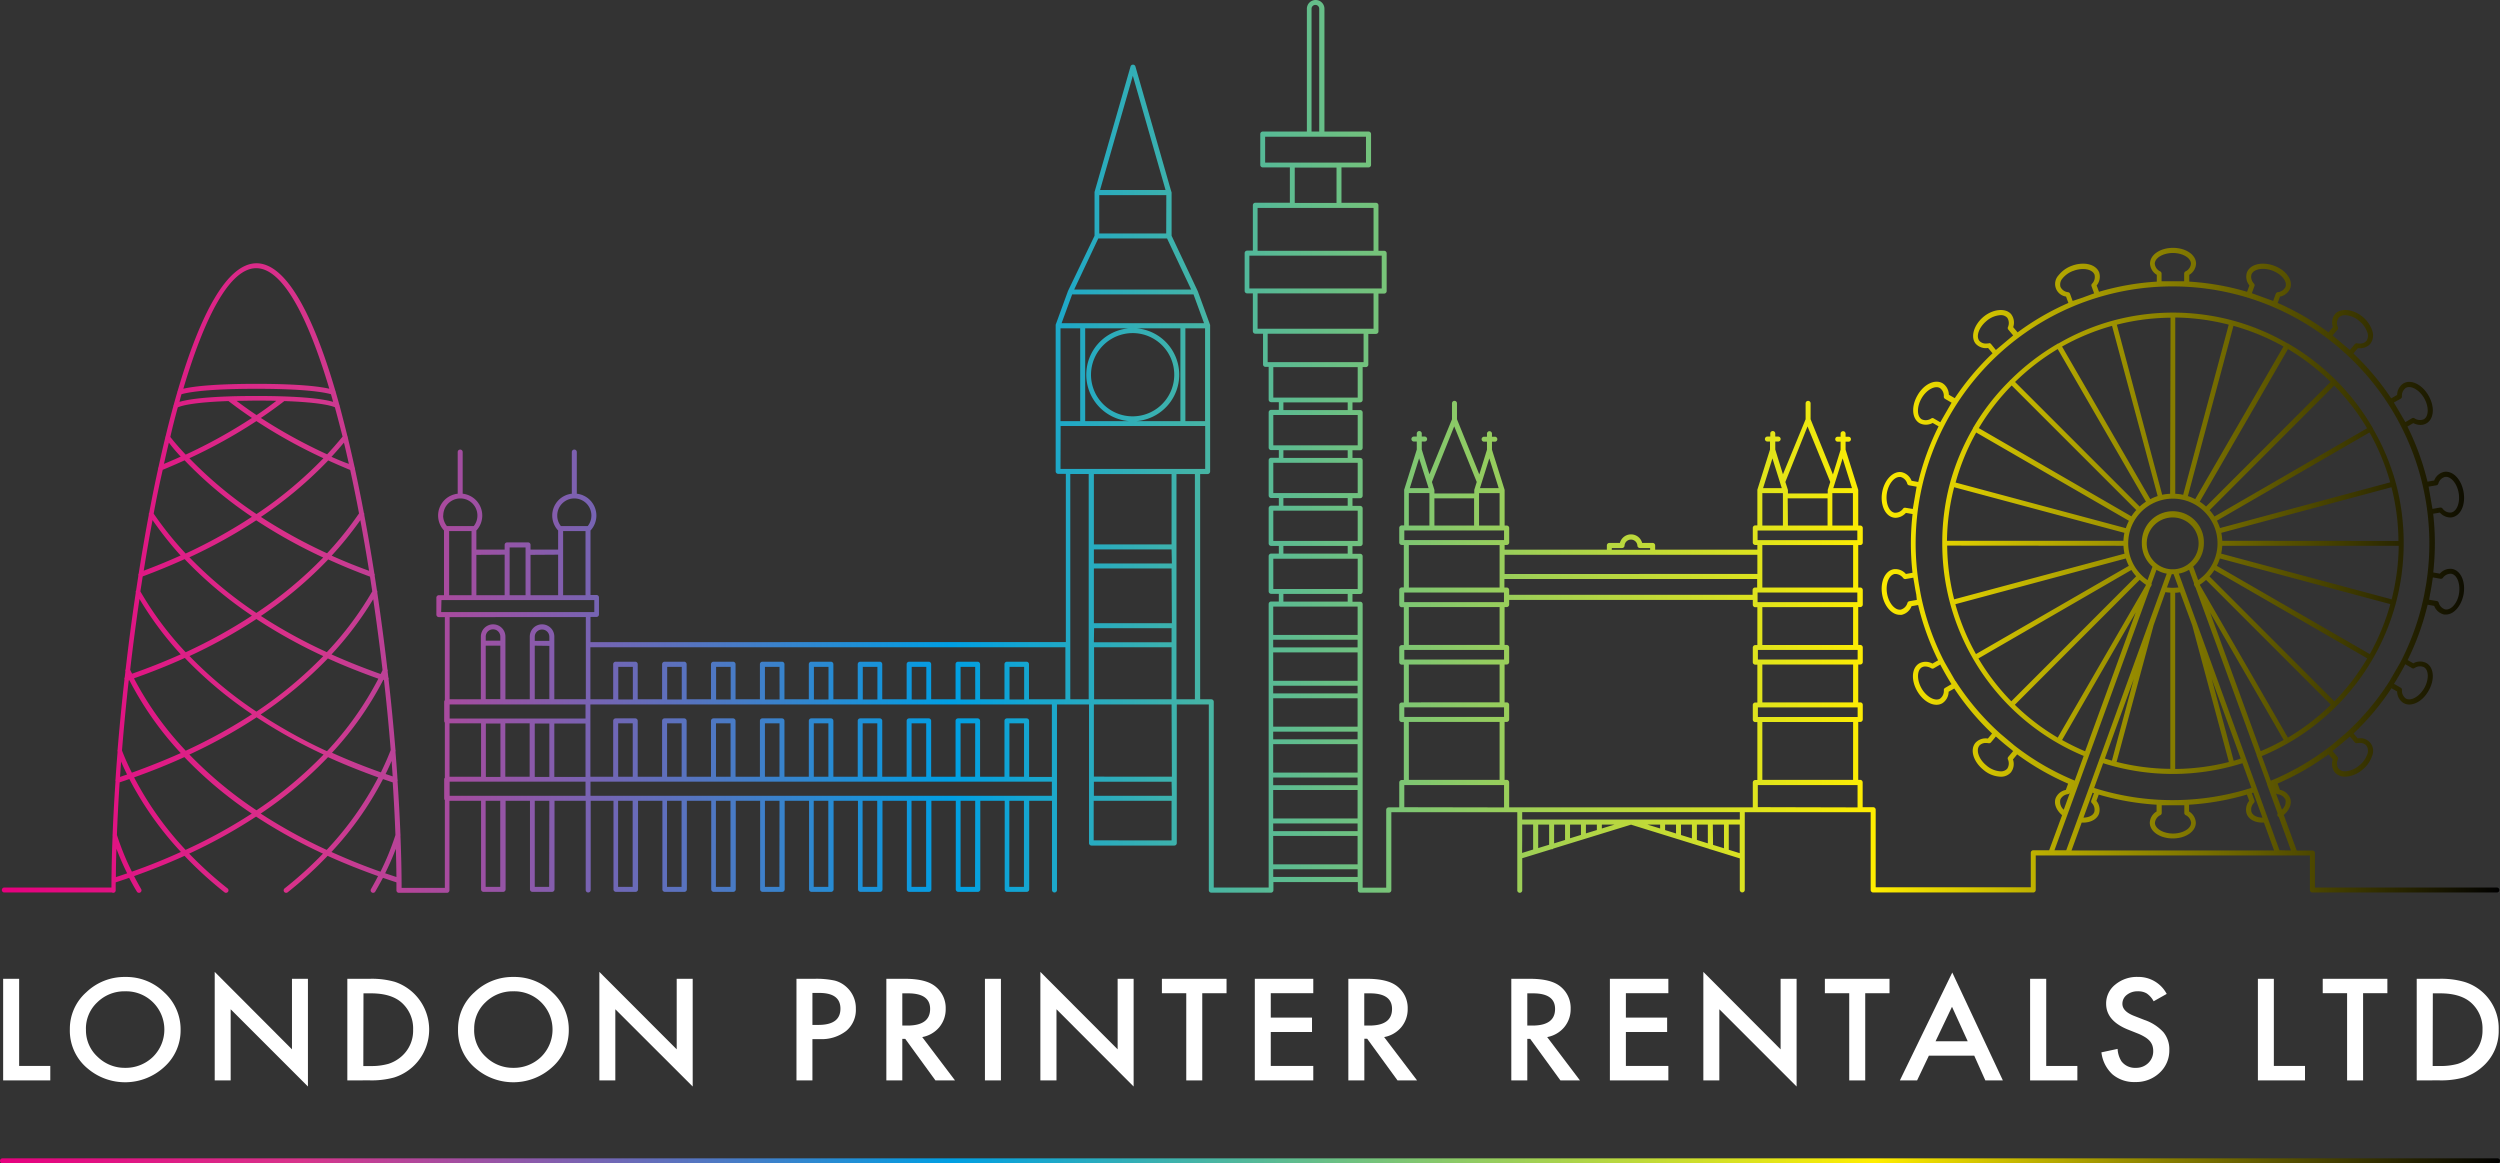 <svg id="Layer_1" data-name="Layer 1" xmlns="http://www.w3.org/2000/svg" xmlns:xlink="http://www.w3.org/1999/xlink" viewBox="0 0 651.69 303.25"><rect x="0" y="0" width="651.69" height="303.25" fill="#333333" stroke="none"/><defs><style>.cls-1{fill:url(#linear-gradient);}.cls-2{fill:#fff;}.cls-3{fill:url(#linear-gradient-2);}</style><linearGradient id="linear-gradient" x1="86.16" y1="262.73" x2="737.09" y2="262.73" gradientUnits="userSpaceOnUse"><stop offset="0" stop-color="#e6007e"/><stop offset="0.12" stop-color="#d8338b"/><stop offset="0.38" stop-color="#009fe3"/><stop offset="0.75" stop-color="#ffed00"/><stop offset="1"/></linearGradient><linearGradient id="linear-gradient-2" x1="85.6" y1="448.96" x2="737.29" y2="448.96" xlink:href="#linear-gradient"/></defs><path class="cls-1" d="M736.44,377.72H689.05v-9a.65.65,0,0,0-.65-.65h-4.1l-3.37-9.26c1.52-1.32,2.17-3,1.65-4.42a3.62,3.62,0,0,0-2.66-2.14l-.6-1.64A68.42,68.42,0,0,0,692.6,343l1.1,1.32a3.61,3.61,0,0,0,.53,3.37,3.42,3.42,0,0,0,2.7,1.13,7.3,7.3,0,0,0,4.54-1.85,7.65,7.65,0,0,0,2.46-3.52,3.31,3.31,0,0,0-3.72-4.59l-1.09-1.31A67.27,67.27,0,0,0,709,325.77l1.47.84a3.6,3.6,0,0,0,1.65,3,2.94,2.94,0,0,0,1.53.4h0c1.81,0,3.79-1.39,5-3.55,1.69-2.92,1.44-6.11-.55-7.26a3.59,3.59,0,0,0-3.41.07l-1.48-.85A67.53,67.53,0,0,0,718.42,304l1.71.3a3.64,3.64,0,0,0,2.57,2.25,2.92,2.92,0,0,0,.51,0c2.08,0,4-2.26,4.58-5.25.59-3.32-.73-6.24-3-6.64a3.58,3.58,0,0,0-3.18,1.24l-1.72-.31a71.75,71.75,0,0,0,.42-7.65,69.26,69.26,0,0,0-.44-7.66l1.74-.3a3.77,3.77,0,0,0,2.67,1.28,2.94,2.94,0,0,0,.51-.05c2.27-.4,3.59-3.31,3-6.63s-2.83-5.6-5.09-5.21a3.6,3.6,0,0,0-2.57,2.24l-1.74.31a67.57,67.57,0,0,0-5.24-14.37l1.54-.89a4.42,4.42,0,0,0,1.88.47,3.06,3.06,0,0,0,1.53-.4c2-1.15,2.24-4.34.55-7.26-1.24-2.16-3.22-3.56-5-3.56a3,3,0,0,0-1.53.4,3.61,3.61,0,0,0-1.65,3l-1.54.89a68.94,68.94,0,0,0-9.85-11.7l1.16-1.38.53,0a3.42,3.42,0,0,0,2.7-1.13,3.64,3.64,0,0,0,.49-3.5,7.7,7.7,0,0,0-2.46-3.52c-2.46-2.07-5.82-2.41-7.24-.71a3.61,3.61,0,0,0-.53,3.37l-1.15,1.37a68,68,0,0,0-13.24-7.67l.61-1.66a3.6,3.6,0,0,0,2.66-2.14c.78-2.16-1.08-4.76-4.25-5.92a8.47,8.47,0,0,0-2.85-.52c-2.07,0-3.68.89-4.2,2.33a3.6,3.6,0,0,0,.66,3.35l-.61,1.65a68.12,68.12,0,0,0-15.07-2.65v-1.77a3.59,3.59,0,0,0,1.77-2.92c0-2.3-2.64-4.11-6-4.11s-6,1.81-6,4.11a3.59,3.59,0,0,0,1.77,2.92v1.77a68.12,68.12,0,0,0-15.07,2.65l-.61-1.65a3.63,3.63,0,0,0,.67-3.35c-.53-1.44-2.14-2.33-4.21-2.33a8.47,8.47,0,0,0-2.85.52,7.76,7.76,0,0,0-3.51,2.47,3.32,3.32,0,0,0,1.92,5.59l.61,1.66a68,68,0,0,0-13.24,7.67l-1.15-1.37a3.58,3.58,0,0,0-.53-3.37c-1.42-1.7-4.78-1.36-7.24.71s-3.45,5.25-2,7a3.62,3.62,0,0,0,3.23,1.1l1.16,1.38a68.94,68.94,0,0,0-9.85,11.7l-1.54-.89a3.63,3.63,0,0,0-1.64-3,3.1,3.1,0,0,0-1.54-.4c-1.81,0-3.78,1.4-5,3.56-1.69,2.92-1.44,6.11.55,7.26a3.62,3.62,0,0,0,3.41-.07l1.54.89A67.57,67.57,0,0,0,585.64,272l-1.74-.31a3.6,3.6,0,0,0-2.57-2.24c-2.24-.4-4.52,2-5.09,5.21s.73,6.23,3,6.63a2.94,2.94,0,0,0,.51.05,3.77,3.77,0,0,0,2.67-1.28l1.74.3a69.26,69.26,0,0,0-.44,7.66,71.75,71.75,0,0,0,.42,7.65l-1.72.31a3.58,3.58,0,0,0-3.18-1.24c-2.27.4-3.58,3.32-3,6.64.53,3,2.5,5.25,4.58,5.25a2.92,2.92,0,0,0,.51,0,3.64,3.64,0,0,0,2.57-2.25l1.71-.3a68.08,68.08,0,0,0,5.21,14.41l-1.48.85a3.59,3.59,0,0,0-3.41-.07c-2,1.15-2.24,4.34-.55,7.26,1.25,2.16,3.22,3.55,5,3.55a3,3,0,0,0,1.54-.4,3.62,3.62,0,0,0,1.64-3l1.47-.84a67.27,67.27,0,0,0,9.85,11.73l-1.09,1.31a3.62,3.62,0,0,0-3.23,1.1c-1.48,1.76-.62,4.84,2,7a7.32,7.32,0,0,0,4.54,1.85,3.42,3.42,0,0,0,2.7-1.13,3.58,3.58,0,0,0,.53-3.37l1.1-1.32a68.42,68.42,0,0,0,13.28,7.63l-.6,1.64a3.59,3.59,0,0,0-2.65,2.14c-.52,1.42.14,3.12,1.68,4.44L619.77,368h-4.14a.65.65,0,0,0-.65.65v9H574.55V357.43a.65.65,0,0,0-.65-.65h-2.75V350.3a.65.65,0,0,0-.64-.65H570v-15.1h.54a.65.65,0,0,0,.64-.65v-3.8a.65.65,0,0,0-.64-.65H570v-9.87h.54a.65.65,0,0,0,.64-.65v-3.8a.65.65,0,0,0-.64-.65H570v-9.87h.54a.65.65,0,0,0,.64-.65v-3.8a.65.65,0,0,0-.64-.65H570V288.45h.54a.65.65,0,0,0,.64-.65V284a.64.64,0,0,0-.64-.64H570v-9.1a.79.79,0,0,0,0-.13v-.06l-3.3-10.49v-2.08h.75a.65.65,0,1,0,0-1.3h-.75v-.79a.65.65,0,0,0-1.3,0v.79h-.75a.65.65,0,0,0,0,1.3h.75v2.08l-2,6.46-5.82-14.39v-4.15a.65.65,0,1,0-1.3,0v4.15L550.37,270l-2-6.46v-2.08h.75a.65.65,0,1,0,0-1.3h-.75v-.79a.65.65,0,1,0-1.3,0v.79h-.75a.65.65,0,0,0,0,1.3H547v2.08l-3.3,10.49v.06a.79.79,0,0,0,0,.13v9.1h-.54a.65.65,0,0,0-.65.64v3.81a.65.65,0,0,0,.65.65h.54v1.23H517.06v-1.11a.65.65,0,0,0-.65-.65h-2.74a3,3,0,0,0-5.8,0h-2.75a.65.65,0,0,0-.65.65v1.11H477.82v-1.23h.54a.65.65,0,0,0,.65-.65V284a.65.65,0,0,0-.65-.64h-.54v-9.1a.79.79,0,0,0,0-.13s0,0,0-.06l-3.3-10.49v-2.08h.75a.65.65,0,0,0,0-1.3h-.75v-.79a.65.65,0,1,0-1.3,0v.79h-.75a.65.65,0,0,0,0,1.3h.75v2.08l-2,6.46-5.82-14.39v-4.15a.65.65,0,1,0-1.3,0v4.15L458.22,270l-2-6.46v-2.08h.75a.65.65,0,0,0,0-1.3h-.75v-.79a.65.65,0,1,0-1.3,0v.79h-.75a.65.65,0,0,0,0,1.3h.75v2.08l-3.29,10.49s0,0,0,.06a.69.69,0,0,0,0,.13v9.1H451a.65.65,0,0,0-.65.64v3.81a.65.65,0,0,0,.65.65h.54v11.06H451a.65.65,0,0,0-.65.65V304a.65.65,0,0,0,.65.65h.54v9.87H451a.65.65,0,0,0-.65.65v3.8a.65.65,0,0,0,.65.65h.54v9.87H451a.65.65,0,0,0-.65.65v3.8a.65.65,0,0,0,.65.65h.54v15.1H451a.65.65,0,0,0-.65.65v6.48h-2.75a.65.65,0,0,0-.65.65v20.29h-6.14v-73.9a.65.65,0,0,0-.65-.65h-2v-2h2a.65.65,0,0,0,.65-.65v-9.19a.65.65,0,0,0-.65-.65h-2v-2h2a.65.65,0,0,0,.65-.65v-9.19a.65.65,0,0,0-.65-.65h-2v-2h2a.65.65,0,0,0,.65-.65v-9.19a.65.65,0,0,0-.65-.65h-2v-2h2a.65.65,0,0,0,.65-.64v-9.2a.65.65,0,0,0-.65-.65h-2v-2h2a.66.66,0,0,0,.65-.65v-8.55h.83a.65.65,0,0,0,.65-.65v-8h2a.65.65,0,0,0,.64-.65v-9.86h1.49a.65.65,0,0,0,.65-.65v-9.85a.65.65,0,0,0-.65-.65h-1.49V199.88a.65.65,0,0,0-.64-.65h-9V190h7.06a.65.65,0,0,0,.65-.65v-8.05a.65.65,0,0,0-.65-.65h-11.5v-32a2.29,2.29,0,0,0-4.58,0v32h-11.5a.65.65,0,0,0-.65.65v8.05a.65.65,0,0,0,.65.65h7.07v9.21h-9a.65.65,0,0,0-.65.65v11.83h-1.49a.65.65,0,0,0-.65.65v9.85a.65.65,0,0,0,.65.65h1.49v9.86a.65.65,0,0,0,.65.65h2v8a.65.65,0,0,0,.65.65h.82v8.55a.66.66,0,0,0,.65.65h2v2h-2a.65.65,0,0,0-.65.65v9.2a.65.65,0,0,0,.65.64h2v2h-2a.65.65,0,0,0-.65.65v9.19a.65.65,0,0,0,.65.65h2v2h-2a.65.65,0,0,0-.65.65v9.19a.65.65,0,0,0,.65.65h2v2h-2a.65.65,0,0,0-.65.65v9.19a.65.65,0,0,0,.65.65h2v2h-2a.65.65,0,0,0-.65.65v73.9H402V329.3a.65.65,0,0,0-.65-.65h-2.9V269.93h1.95a.65.65,0,0,0,.65-.65v-38a.9.9,0,0,0,0-.16s0,0,0-.06l-3.22-8.8s0,0,0,0a.08.08,0,0,0,0,0l-6.82-14.44v-11.1a.5.5,0,0,0,0-.13.67.67,0,0,0-.1-.34l-9.35-32.62a.67.67,0,0,0-1.24,0l-9.4,32.78a.16.16,0,0,0,0,.07.43.43,0,0,0,0,.11v11.23L364,222.21a.08.08,0,0,0,0,0l0,0-3.21,8.8s0,0,0,.06a.9.9,0,0,0,0,.16v38a.65.65,0,0,0,.65.65h2v43.86H239.53v-6.56h1.56a.65.65,0,0,0,.65-.65v-4.42a.65.65,0,0,0-.65-.65h-1.56V284.63l.07-.05a5.73,5.73,0,0,0-3.64-9.52V264.2a.65.65,0,1,0-1.3,0v10.86a5.72,5.72,0,0,0-3.63,9.52l.06.05v5H223.9v-1.23a.65.65,0,0,0-.65-.65H217.8a.65.65,0,0,0-.65.65v1.23h-7.37v-5l.07-.05a5.73,5.73,0,0,0-3.64-9.52V264.2a.65.65,0,1,0-1.3,0v10.86a5.72,5.72,0,0,0-3.63,9.52l.06.05v16.88H200a.66.66,0,0,0-.65.65v4.42a.66.66,0,0,0,.65.65h1.56v21.64a.66.66,0,0,0-.17.43v5a.66.66,0,0,0,.17.43v14.36a.64.64,0,0,0-.17.43v5a.68.68,0,0,0,.17.43V377.8H190.29c0-4.26-.11-8.8-.3-13.57a.65.65,0,0,0,0-.34c-.18-4.45-.43-9.1-.76-13.88a.66.66,0,0,0,0-.46q-.24-3.57-.54-7.23a.69.69,0,0,0,0-.49c-.5-6-1.09-12.14-1.79-18.34v0a.63.63,0,0,0-.07-.55l-.18-1.53a.64.64,0,0,0-.06-.56c-.77-6.66-1.66-13.37-2.64-20a.62.62,0,0,0-.09-.56c-.19-1.29-.39-2.58-.59-3.86a.63.63,0,0,0-.08-.54c-.82-5.2-1.7-10.34-2.64-15.34a.64.64,0,0,0-.1-.52q-1.11-5.86-2.32-11.45a.65.65,0,0,0-.09-.43c-.58-2.62-1.17-5.19-1.77-7.69a.58.58,0,0,0-.1-.38q-1-4-2-7.81a.59.59,0,0,0-.1-.34c-.3-1.12-.62-2.22-.93-3.3a.67.67,0,0,0-.1-.34c-5.82-19.85-12.83-33.3-20.57-33.3s-14.74,13.45-20.57,33.3a.67.67,0,0,0-.1.34c-.31,1.08-.63,2.18-.93,3.3a.58.58,0,0,0-.1.36c-.69,2.52-1.36,5.11-2,7.79a.58.58,0,0,0-.1.38c-.6,2.5-1.19,5.07-1.76,7.69a.6.6,0,0,0-.1.43q-1.22,5.58-2.32,11.45a.68.68,0,0,0-.1.52c-.94,5-1.82,10.14-2.64,15.34a.63.63,0,0,0-.08.54c-.2,1.28-.4,2.57-.59,3.86a.65.65,0,0,0-.09.56c-1,6.63-1.87,13.34-2.64,20a.62.62,0,0,0-.06.55l-.18,1.54a.63.63,0,0,0-.07.55v0c-.7,6.2-1.29,12.35-1.79,18.34a.69.69,0,0,0,0,.49q-.3,3.66-.54,7.23a.66.66,0,0,0,0,.46c-.33,4.78-.58,9.43-.76,13.88a.65.65,0,0,0,0,.34c-.19,4.74-.29,9.25-.3,13.49H86.81a.65.65,0,1,0,0,1.29h28a.62.62,0,0,0,.3.09.65.65,0,0,0,.65-.65c0-.69,0-1.39,0-2.08,1.19-.39,2.36-.78,3.51-1.18.62,1.2,1.27,2.39,2,3.58a.65.65,0,0,0,.56.33.63.63,0,0,0,.33-.09.65.65,0,0,0,.24-.89c-.65-1.12-1.27-2.25-1.85-3.38q7-2.49,13.15-5.28a99.92,99.92,0,0,0,10.41,9.5.67.67,0,0,0,.4.14.66.66,0,0,0,.51-.25.64.64,0,0,0-.11-.91,100.67,100.67,0,0,1-10-9.06,135.21,135.21,0,0,0,17.44-9.65,135.21,135.21,0,0,0,17.44,9.65,100.67,100.67,0,0,1-10,9.06.65.65,0,0,0-.11.91.66.66,0,0,0,.51.25.65.65,0,0,0,.4-.14,99.92,99.92,0,0,0,10.41-9.5q6.13,2.78,13.15,5.28c-.58,1.13-1.2,2.26-1.84,3.38a.64.64,0,0,0,.23.89.64.64,0,0,0,.89-.24c.69-1.19,1.34-2.38,2-3.58,1.15.4,2.32.79,3.51,1.18,0,.69,0,1.39,0,2.08a.65.65,0,0,0,.65.65h12.52a.65.65,0,0,0,.65-.65V355.11H211V378.2a.65.65,0,0,0,.65.65h5.1a.65.65,0,0,0,.65-.65V355.11h6.35V378.2a.65.65,0,0,0,.65.65h5.1a.65.65,0,0,0,.65-.65V355.11h8.13v23.25a.65.65,0,1,0,1.3,0V355.11h5.94V378.2a.65.65,0,0,0,.65.65h5.1a.65.65,0,0,0,.65-.65V355.11h6.35V378.2a.65.65,0,0,0,.65.65H264a.66.66,0,0,0,.65-.65V355.11H271V378.2a.65.65,0,0,0,.65.65h5.1a.66.66,0,0,0,.65-.65V355.11h6.35V378.2a.65.65,0,0,0,.65.65h5.1a.66.66,0,0,0,.65-.65V355.11h6.35V378.2a.65.65,0,0,0,.65.65h5.1a.66.66,0,0,0,.65-.65V355.11h6.35V378.2a.65.65,0,0,0,.65.65H315a.65.65,0,0,0,.64-.65V355.11H322V378.2a.65.65,0,0,0,.65.65h5.1a.65.65,0,0,0,.64-.65V355.11h6.36V378.2a.65.65,0,0,0,.64.65h5.1a.65.65,0,0,0,.65-.65V355.11h6.36V378.2a.65.65,0,0,0,.65.65h5.09a.65.65,0,0,0,.65-.65V355.11h5.94v23.25a.65.65,0,1,0,1.3,0V330h8.35v36.13a.65.65,0,0,0,.65.65h21.58a.65.65,0,0,0,.65-.65V330h8.35v48.41a.65.65,0,0,0,.65.65h15.54a.65.65,0,0,0,.65-.65v-2.12h22v2.12a.65.65,0,0,0,.65.65h7.44a.65.65,0,0,0,.65-.65V358.08h32.83v20.28a.65.65,0,1,0,1.29,0v-8.28l7.57-2.33.11,0a.63.63,0,0,0,.46-.2l20.22-6.22,20.34,6.3a.62.62,0,0,0,.35.12h0l7.66,2.37v8.22a.65.65,0,0,0,1.3,0V358.08h32.82v20.28a.65.65,0,0,0,.65.65h41.73a.65.65,0,0,0,.65-.65v-9h71.47v9a.65.65,0,0,0,.65.65h48a.65.65,0,1,0,0-1.29ZM720.71,272.87a.66.66,0,0,0,.5-.41,2.47,2.47,0,0,1,1.71-1.77c1.52-.27,3.15,1.65,3.59,4.15s-.45,4.87-2,5.13a2.47,2.47,0,0,1-2.22-1.07.64.64,0,0,0-.49-.23h-.12l-2,.34-1-5.8Zm-9.31-22.58a.68.68,0,0,0,.33-.56,2.48,2.48,0,0,1,1-2.25c1.31-.76,3.54.51,4.79,2.68s1.24,4.72-.08,5.48a2.51,2.51,0,0,1-2.46-.25.66.66,0,0,0-.64,0l-1.72,1-3-5.1Zm-16.47-18a.65.65,0,0,0,.11-.64,2.5,2.5,0,0,1,.18-2.46,2.21,2.21,0,0,1,1.71-.67,6.14,6.14,0,0,1,3.71,1.55,6.41,6.41,0,0,1,2.05,2.91,2.36,2.36,0,0,1-.25,2.27,2.18,2.18,0,0,1-1.7.67,4.2,4.2,0,0,1-.69-.06.65.65,0,0,0-.61.22l-1.27,1.52-4.52-3.79Zm-90.84,3.56H604a4.2,4.2,0,0,1-.69.06,2.18,2.18,0,0,1-1.7-.67c-1-1.16-.16-3.54,1.8-5.18a6.14,6.14,0,0,1,3.71-1.55,2.21,2.21,0,0,1,1.71.67,2.5,2.5,0,0,1,.18,2.46.65.65,0,0,0,.11.64l1.27,1.52-4.51,3.79L604.59,236A.66.66,0,0,0,604.09,235.81Zm-14.73,19.5a.72.72,0,0,0-.32.08,2.51,2.51,0,0,1-2.46.25c-1.32-.76-1.35-3.27-.08-5.48s3.48-3.44,4.8-2.68a2.51,2.51,0,0,1,1,2.25.65.65,0,0,0,.32.56l1.71,1-2.94,5.1-1.72-1A.72.72,0,0,0,589.36,255.31Zm-7.06,23.37a.64.64,0,0,0-.61.22,2.47,2.47,0,0,1-2.22,1.07c-1.5-.26-2.39-2.61-2-5.13.41-2.34,1.86-4.18,3.3-4.18a1.43,1.43,0,0,1,.29,0,2.5,2.5,0,0,1,1.72,1.77.64.64,0,0,0,.49.41l1.95.35-1,5.8ZM381.84,256.14a12.14,12.14,0,0,0,0-24.2H393.3v24.2Zm-19.79-24.2h5.13v24.2h-5.13Zm6.43,0h11.44a12.14,12.14,0,0,0,0,24.2H368.48Zm12.41,1.25A10.85,10.85,0,1,1,370,244,10.87,10.87,0,0,1,380.89,233.19Zm13.71-1.25h5.13v24.2H394.6Zm-5-24.72H372.15v-10h17.48Zm-17.7,1.3h17.92l6.29,13.32h-30.5Zm9-42.41,8.53,29.78H372.36Zm-15.82,57h31.64l2.74,7.5H362.33Zm-3,34.3h37.68v11.19H362.05Zm29,91.4H370.75V330H391Zm0,5H370.75v-3.67H391Zm-20.28-43.69H391v3.67H370.75Zm20.28-1.3H370.75V294.55H391Zm0-15.57H370.75v-3.67H391Zm-20.28,35.4V315.09H391v13.56ZM391,288.28H370.75V269.93H391Zm-27.68,26.81v13.56h-9.49V319.5a.66.66,0,0,0-.65-.65h-5.09a.66.66,0,0,0-.65.65v9.15h-6.36V319.5a.66.66,0,0,0-.65-.65h-5.1a.65.65,0,0,0-.64.65v9.15h-6.36V319.5a.65.65,0,0,0-.64-.65h-5.1a.66.66,0,0,0-.65.65v9.15h-6.36V319.5a.65.65,0,0,0-.64-.65h-5.1a.66.66,0,0,0-.65.65v9.15h-6.35V319.5a.66.66,0,0,0-.65-.65h-5.1a.66.66,0,0,0-.65.65v9.15h-6.35V319.5a.66.66,0,0,0-.65-.65h-5.1a.66.66,0,0,0-.65.65v9.15h-6.35V319.5a.66.66,0,0,0-.65-.65h-5.1a.66.66,0,0,0-.65.65v9.15h-6.35V319.5a.66.66,0,0,0-.65-.65h-5.1a.66.66,0,0,0-.65.65v9.15h-6.35V319.5a.66.66,0,0,0-.65-.65h-5.1a.66.66,0,0,0-.65.65v9.15h-5.94V315.09Zm-10.78,33.75h-3.81V334.92h3.81Zm.64-15.22h-5.09a.65.65,0,0,0-.65.65v14.57h-6.36V334.27a.65.65,0,0,0-.65-.65h-5.1a.65.65,0,0,0-.64.65v14.57h-6.36V334.27a.65.65,0,0,0-.64-.65h-5.1a.65.65,0,0,0-.65.65v14.57h-6.36V334.27a.65.65,0,0,0-.64-.65h-5.1a.65.65,0,0,0-.65.65v14.57h-6.35V334.27a.66.66,0,0,0-.65-.65h-5.1a.65.65,0,0,0-.65.65v14.57h-6.35V334.27a.66.66,0,0,0-.65-.65h-5.1a.65.65,0,0,0-.65.65v14.57h-6.35V334.27a.66.66,0,0,0-.65-.65h-5.1a.65.65,0,0,0-.65.65v14.57h-6.35V334.27a.66.66,0,0,0-.65-.65h-5.1a.65.65,0,0,0-.65.65v14.57h-6.35V334.27a.65.65,0,0,0-.65-.65h-5.1a.65.65,0,0,0-.65.65v14.57h-5.94v-14.5a.19.19,0,0,0,0-.07V330H359.8v18.89h-5.94V334.27A.65.65,0,0,0,353.21,333.62Zm-13.39,15.22H336V334.92h3.81Zm-12.75,0h-3.81V334.92h3.81Zm-12.75,0h-3.81V334.92h3.81Zm-12.75,0h-3.8V334.92h3.8Zm-12.75,0H285V334.92h3.8Zm-12.75,0h-3.8V334.92h3.8Zm-12.75,0h-3.8V334.92h3.8Zm-12.75,0h-3.8V334.92h3.8Zm-33.22,0V334.92h6.35v13.92Zm-14.54,0V334.92H211v13.92Zm13.24-35.47h-3.8v-1.06a1.9,1.9,0,0,1,3.8,0Zm0,1.3V328.6h-3.8V314.67ZM238.23,330v3.67H202.81V330Zm-9.43-16.58H225v-1.06a1.9,1.9,0,0,1,3.8,0Zm0,1.3V328.6H225V314.67Zm-16.55,20.25h3.8v13.92h-3.8Zm12.75,0h3.8v13.92H225Zm5.1,0h8.13v13.92H230.1Zm20.47-6.27h-3.8v-8.5h3.8Zm12.75,0h-3.8v-8.5h3.8Zm12.75,0h-3.8v-8.5h3.8Zm12.75,0H285v-8.5h3.8Zm12.75,0h-3.8v-8.5h3.8Zm12.75,0h-3.81v-8.5h3.81Zm12.75,0h-3.81v-8.5h3.81Zm12.75,0H336v-8.5h3.81Zm12.75,0h-3.81v-8.5h3.81ZM232.39,284.79h5.84v16.72h-5.84Zm-1.53-4.05a4.45,4.45,0,1,1,8.9,0,4.39,4.39,0,0,1-.95,2.75h-7A4.4,4.4,0,0,1,230.86,280.74Zm.23,10.21v10.56H223.9V291Zm-12.64-1.88h4.15v12.44h-4.15Zm-1.3,1.88v10.56h-7.37V291Zm-16-10.21a4.45,4.45,0,1,1,8.9,0,4.39,4.39,0,0,1-.95,2.75h-7A4.4,4.4,0,0,1,201.11,280.74Zm1.53,4.05h5.84v16.72h-5.84Zm-2,18h39.84v3.12H200.6Zm37.63,4.42v21.42H230.1V312.31a3.2,3.2,0,0,0-6.4,0v16.34h-6.35V312.31a3.2,3.2,0,0,0-6.4,0v16.34h-8.14V307.23ZM117.4,342c.49-6,1.07-12.13,1.76-18.27l.16-.06a85.11,85.11,0,0,0,13.39,19q-6,2.68-12.74,5.11C118.94,345.75,118.09,343.8,117.4,342Zm1.33,6.25-1.84.63c.09-1.33.18-2.67.28-4C117.64,346,118.15,347.09,118.73,348.26Zm14.18-99.13c2.05-.57,7.16-1.41,19.48-1.41s17.43.84,19.48,1.41c.19.65.38,1.32.57,2-2.18-.65-7.45-1.54-20.05-1.54s-17.87.89-20,1.54C132.53,250.45,132.72,249.78,132.91,249.13Zm51.91,72.94c-4.45-1.58-8.73-3.28-12.8-5.11a87.94,87.94,0,0,0,10.87-14.39c.9,6.11,1.71,12.3,2.43,18.48C185.16,321.39,185,321.73,184.82,322.07Zm-14-5.69a133.28,133.28,0,0,1-17.21-9.44,105.17,105.17,0,0,0,17.55-14.74q5.23,2.39,10.89,4.49c.2,1.27.39,2.55.59,3.83A85.81,85.81,0,0,1,170.77,316.38Zm-.93,1a106.7,106.7,0,0,1-17.45,14.49A106.17,106.17,0,0,1,135,317.38a136.46,136.46,0,0,0,17.44-9.65A135.92,135.92,0,0,0,169.84,317.38Zm-17.45-11.22a104.79,104.79,0,0,1-17.46-14.52A135.12,135.12,0,0,0,152.39,282a135.12,135.12,0,0,0,17.46,9.69A104.38,104.38,0,0,1,152.39,306.16Zm19.67-15a92.06,92.06,0,0,0,7.42-9.19c.8,4.3,1.56,8.71,2.28,13.19Q176.74,293.32,172.06,291.21Zm-1.26-.56a135,135,0,0,1-17.23-9.48,105.48,105.48,0,0,0,17.54-14.72c1.88.85,3.78,1.68,5.73,2.48q1.2,5.51,2.3,11.32A89,89,0,0,1,170.8,290.65Zm-18.41-10.24a105.86,105.86,0,0,1-17.47-14.54,134.82,134.82,0,0,0,17.47-9.68,134.82,134.82,0,0,0,17.47,9.68A105.86,105.86,0,0,1,152.39,280.41Zm19.65-15c1.09-1.18,2.15-2.39,3.17-3.61.44,1.81.86,3.66,1.28,5.54C175,266.75,173.5,266.1,172,265.44Zm-1.24-.57a134.71,134.71,0,0,1-17.24-9.47q3.16-2.13,6.11-4.4c9.84.34,12.59,1.34,13.18,1.62q1,3.69,2,7.64C173.55,261.83,172.2,263.37,170.8,264.87Zm-18.41-10.24c-1.79-1.19-3.51-2.43-5.19-3.69,1.58,0,3.29-.06,5.19-.06s3.62,0,5.19.06C155.9,252.2,154.18,253.44,152.39,254.63Zm-20.46-2c.66-.31,3.46-1.3,13.18-1.63q2.94,2.26,6.11,4.4A134.71,134.71,0,0,1,134,264.87c-1.4-1.5-2.75-3-4-4.61C130.59,257.64,131.25,255.09,131.93,252.63Zm.82,12.81c-1.47.66-2.95,1.31-4.46,1.93q.63-2.82,1.28-5.54C130.59,263.05,131.65,264.26,132.75,265.44Zm-4.8,3.49c1.94-.8,3.84-1.63,5.72-2.48a105.48,105.48,0,0,0,17.54,14.72A135,135,0,0,1,134,290.65a89,89,0,0,1-8.34-10.4C126.37,276.38,127.15,272.6,128,268.93Zm4.77,22.28q-4.68,2.12-9.7,4c.72-4.48,1.48-8.89,2.29-13.19A90.56,90.56,0,0,0,132.72,291.21Zm-9.93,5.48c3.77-1.4,7.39-2.9,10.89-4.49a104.69,104.69,0,0,0,17.54,14.74A133.28,133.28,0,0,1,134,316.38a85.26,85.26,0,0,1-11.81-15.86C122.39,299.24,122.59,298,122.79,296.69Zm10,20.27q-6.12,2.75-12.81,5.11c-.17-.34-.34-.68-.5-1,.72-6.18,1.53-12.37,2.43-18.48A87.48,87.48,0,0,0,132.77,317Zm-12.22,6.28c4.58-1.63,9-3.38,13.16-5.28a106.89,106.89,0,0,0,17.51,14.68,135.54,135.54,0,0,1-17.27,9.5A84.45,84.45,0,0,1,120.55,323.24Zm31.84,10.18a136.39,136.39,0,0,0,17.49,9.72,105.16,105.16,0,0,1-17.49,14.53,105.16,105.16,0,0,1-17.49-14.53A135.71,135.71,0,0,0,152.39,333.42Zm1.18-.78A107.21,107.21,0,0,0,171.07,318c4.18,1.9,8.58,3.65,13.16,5.28a84.45,84.45,0,0,1-13.4,18.9A134.7,134.7,0,0,1,153.57,332.64Zm31.9-9,.15.06c.69,6.14,1.28,12.25,1.76,18.27-.69,1.79-1.54,3.74-2.56,5.82-4.54-1.61-8.78-3.32-12.75-5.11A85.52,85.52,0,0,0,185.47,323.68Zm2.14,21.2c.1,1.34.19,2.68.28,4l-1.84-.63C186.63,347.09,187.14,346,187.61,344.88ZM152.39,216.27c6.86,0,13.42,12.53,19.05,31.42-2.54-.58-7.9-1.27-19.05-1.27s-16.51.69-19,1.27C139,228.8,145.53,216.27,152.39,216.27ZM115.81,375q0-3.62.15-7.38a69.72,69.72,0,0,0,2.79,6.4Zm4.17-1.42a67.63,67.63,0,0,1-3.9-9.56c.16-4.45.4-9,.71-13.72.86-.28,1.7-.57,2.53-.86a85.77,85.77,0,0,0,13.44,19C128.77,370.25,124.52,372,120,373.57Zm14-5.68A84.46,84.46,0,0,1,120.56,349q7-2.49,13.1-5.28a105,105,0,0,0,17.56,14.72A133.12,133.12,0,0,1,134,367.89Zm19.56-9.45a105.53,105.53,0,0,0,17.57-14.72q6.1,2.77,13.09,5.28a84.46,84.46,0,0,1-13.44,18.89A135.7,135.7,0,0,1,153.56,358.44Zm18.46,10a85.11,85.11,0,0,0,13.44-19l2.53.86c.31,4.68.55,9.27.71,13.72a67.63,67.63,0,0,1-3.9,9.56C180.26,372,176,370.25,172,368.45ZM186,374a69.72,69.72,0,0,0,2.79-6.4q.12,3.76.15,7.38Zm30,3.54h-3.8V355.11h3.8Zm12.75,0H225V355.11h3.8Zm.65-23.74H202.81v-3.67h35.42v3.67Zm21.12,23.74h-3.8V355.11h3.8Zm12.75,0h-3.8V355.11h3.8Zm12.75,0h-3.8V355.11h3.8Zm12.75,0H285V355.11h3.8Zm12.75,0h-3.8V355.11h3.8Zm12.75,0h-3.81V355.11h3.81Zm12.75,0h-3.81V355.11h3.81Zm12.75,0H336V355.11h3.81Zm12.75,0h-3.81V355.11h3.81Zm.64-23.74H239.53v-3.67H359.8v3.67Zm11.44-83.88h4.8v58.72h-4.8Zm6.1,95.5V355.11H391v10.32Zm21.58-36.78V269.93h4.8v58.72Zm47.21-3.52v2h-22v-2Zm-22-1.3v-7.4h22v7.4Zm22,4.56v7.4h-22v-7.4Zm0,8.7v2h-22v-2Zm0,3.26v7.41h-22v-7.41Zm0,8.7v2h-22v-2Zm0,3.26v7.41h-22v-7.41Zm0,8.71v2h-22v-2Zm0-45.89h-22v-2h22Zm-22,49.14h22v7.41h-22Zm10-215.62a1,1,0,1,1,2,0v32h-2ZM415.39,182h26.29v6.75H415.39Zm7.72,8.05H434v9.21H423.11Zm-9.69,10.51h30.23v11.18H413.42ZM411.28,213h34.5v8.55h-34.5Zm2.14,9.85h30.23v9.21H413.42Zm2.63,10.51h25v7.4h-25Zm1.47,8.7h22V250h-22Zm2.63,9.2h16.76v2H420.15Zm-2.63,3.28h22v7.9h-22Zm2.63,9.19h16.76v2H420.15ZM417.52,267h22v7.89h-22Zm2.63,9.19h16.76v2H420.15Zm-2.63,3.29h22v7.89h-22Zm2.63,9.19h16.76v2H420.15ZM417.52,292h22v7.89h-22Zm2.63,9.19h16.76v2H420.15Zm-.65,3.29h20v7.4h-22v-7.4Zm-2,70.47v-2h22v2Zm151.15-25.29H545v-15.1h23.66Zm1.19-18.9v2.5h-26v-2.5h26Zm-1.19-1.3H545v-9.87h23.66Zm1.19-13.67v2.5h-26v-2.5h26Zm-1.19-1.3H545v-9.87h23.66Zm-91-11.17h-26v-2.5h26Zm.65-3.8h-.54V297.3h65.89v2.21h-.54a.65.65,0,0,0-.65.65v1.25H479v-1.25A.65.65,0,0,0,478.36,299.51Zm65.46,1.3h26v2.5h-26Zm0-13.66v-2.51h26v2.51h-26Zm7.85-10.89H562v7.09H551.67Zm11.64,7.09V274.9h5.36v8.45Zm.24-9.75,2.44-7.76,2.44,7.76Zm-6.71-16.1L562.7,272l-.66,2.08v.06a.79.79,0,0,0,0,.13V275H551.67v-.72a.79.79,0,0,0,0-.13v-.06L551,272Zm-9.15,8.34,2.44,7.76h-4.88ZM545,274.9h5.36v8.45H545Zm23.66,13.55v11.06H545V288.45Zm-62.9.77h2.67a.65.65,0,0,0,.65-.65,1.68,1.68,0,0,1,3.35,0,.65.65,0,0,0,.65.65h2.67v.46h-10Zm-.65,1.76h38.59v5H477.82v-5Zm-53.44-3.83v-2.51h26v2.51h-26Zm7.84-10.89h10.35v7.09H459.52Zm11.64,7.09V274.9h5.36v8.45Zm.24-9.75,2.44-7.76,2.44,7.76Zm-6.71-16.1L470.55,272l-.65,2.08s0,0,0,.06a.69.69,0,0,0,0,.13V275H459.52v-.72a.79.79,0,0,0,0-.13s0,0,0-.06l-.65-2.08Zm-9.15,8.34L458,273.6H453.1Zm-2.68,9.06h5.36v8.45h-5.36Zm0,13.55h23.66v11.06H452.86Zm0,16.16h23.66v9.87H452.86Zm-1.18,13.67v-2.5h26v2.5h-26Zm1.18,1.3h23.66v9.87H452.86Zm-1.18,13.67v-2.5h26v2.5h-26Zm1.18,1.3h23.66v15.1H452.86Zm-1.18,22.23V351h26v5.83Zm27.33,0V350.3a.65.65,0,0,0-.65-.65h-.54v-15.1h.54a.65.65,0,0,0,.65-.65v-3.8a.65.65,0,0,0-.65-.65h-.54v-9.87h.54a.65.65,0,0,0,.65-.65v-3.8a.65.65,0,0,0-.65-.65h-.54v-9.87h.54A.65.65,0,0,0,479,304v-1.25h63.51V304a.65.65,0,0,0,.65.65h.54v9.87h-.54a.65.65,0,0,0-.65.65v3.8a.65.65,0,0,0,.65.65h.54v9.87h-.54a.65.65,0,0,0-.65.65v3.8a.65.65,0,0,0,.65.65h.54v15.1h-.54a.65.65,0,0,0-.65.65v6.48H479Zm10.42,4.54v5.24l-2.85.87v-6.11Zm1.3,0h2.85v4l-2.85.88Zm4.15,0h2.85V364l-2.85.88Zm4.14,0h2.85v1.41l-2.85.87Zm4.15,0h3.28l-3.28,1Zm16.49,0h2.85v2.31l-2.85-.89Zm-1.3,1-3.3-1h3.3Zm5.45-1h2.84v3.59l-2.84-.88Zm4.14,0h2.85v4.88l-2.85-.89Zm4.15,0H535v6.16l-2.85-.88ZM482.4,360v-1.94h56.73V360Zm0,5.62a.4.4,0,0,0,0-.15v-4.17h2.85v6.51l-2.88.89Zm53.85,2.25v-6.57h2.85v4.17a.8.8,0,0,0,0,.15v3.14Zm7.57-11.11V351h26v5.83Zm137.54-2a2.69,2.69,0,0,1-.92,2.64L678.83,353a.64.64,0,0,0,.48.41A2.52,2.52,0,0,1,681.36,354.81Zm16.81-16.41,1.27,1.52a.67.67,0,0,0,.61.22,4.2,4.2,0,0,1,.69-.06,2.17,2.17,0,0,1,1.7.66,2.38,2.38,0,0,1,.25,2.28,6.43,6.43,0,0,1-2.05,2.9,6.14,6.14,0,0,1-3.71,1.55,2.21,2.21,0,0,1-1.71-.67,2.52,2.52,0,0,1-.18-2.46.65.65,0,0,0-.11-.64l-1.28-1.51.57-.48c1.23-1,2.43-2,3.58-3Zm14.46-18.83,1.72,1a.61.61,0,0,0,.64,0,2.51,2.51,0,0,1,2.46-.25c1.32.76,1.35,3.28.08,5.49s-3.48,3.44-4.79,2.68a2.48,2.48,0,0,1-1-2.25.67.67,0,0,0-.33-.56l-1.72-1,0-.06q1.54-2.43,2.87-5Zm7.15-22.64,2,.35a.67.67,0,0,0,.61-.22,2.47,2.47,0,0,1,2.22-1.08c1.5.27,2.39,2.62,2,5.13s-2.07,4.42-3.59,4.16a2.49,2.49,0,0,1-1.71-1.77.65.65,0,0,0-.5-.42l-2-.34.25-1.45q.27-1.34.48-2.7ZM672.6,222.79l.68-1.86a.63.63,0,0,0-.11-.63,2.5,2.5,0,0,1-.67-2.38c.33-.9,1.47-1.47,3-1.47a7.15,7.15,0,0,1,2.41.44c2.4.88,4,2.83,3.47,4.26a2.51,2.51,0,0,1-2.05,1.38.65.65,0,0,0-.49.42l-.68,1.86-2.53-.92-.31-.11Zm-23.53-3.11v-2a.65.65,0,0,0-.32-.56,2.48,2.48,0,0,1-1.45-2c0-1.52,2.16-2.81,4.72-2.81s4.71,1.29,4.71,2.81a2.48,2.48,0,0,1-1.45,2,.65.65,0,0,0-.32.56v2Zm-23.18,5.13-.68-1.86a.65.65,0,0,0-.49-.42,2.48,2.48,0,0,1-2-1.38,2.36,2.36,0,0,1,.54-2.22,6.36,6.36,0,0,1,2.92-2,7.15,7.15,0,0,1,2.41-.44c1.51,0,2.65.57,3,1.47a2.48,2.48,0,0,1-.67,2.38.63.63,0,0,0-.11.63l.68,1.86-2.71,1-.29.11Zm-40.62,77.93-1.95.34a.64.64,0,0,0-.49.42,2.52,2.52,0,0,1-1.72,1.77c-1.52.25-3.15-1.66-3.59-4.16s.45-4.86,2-5.13l.28,0a2.68,2.68,0,0,1,1.94,1.1.67.67,0,0,0,.61.22l2-.35.29,1.66c.14.91.3,1.81.48,2.71Zm9.07,21.94-1.71,1a.63.63,0,0,0-.32.56,2.52,2.52,0,0,1-1,2.25c-1.32.75-3.55-.51-4.8-2.68s-1.24-4.73.08-5.49a1.74,1.74,0,0,1,.88-.22,3.27,3.27,0,0,1,1.58.47.61.61,0,0,0,.64,0l1.72-1,0,.08q1.34,2.53,2.86,5Zm1-.78-2.79-4.84a66.58,66.58,0,0,1-6.31-18l-.45-2.55a67.06,67.06,0,0,1,43-73.38l.26-.09a67,67,0,0,1,45.73,0l.27.1a67.07,67.07,0,0,1,43,73.38l-.45,2.54a66.9,66.9,0,0,1-6.3,18l-2.81,4.86a66.81,66.81,0,0,1-11.69,13.83l-3.52,2.95a67.56,67.56,0,0,1-15.74,9.18l-2.34-6.43A59.94,59.94,0,0,0,712.18,288h0a59.93,59.93,0,0,0-2-15.54v0s0,0,0,0a59.8,59.8,0,0,0-6-14.34.57.57,0,0,0,0-.14.55.55,0,0,0-.1-.11,60.38,60.38,0,0,0-9.37-12.22,1,1,0,0,0-.09-.13.45.45,0,0,0-.14-.1A60.59,60.59,0,0,0,682.21,236l-.11-.1-.14,0a59.61,59.61,0,0,0-14.35-6l0,0h0a60,60,0,0,0-31.09,0h0l0,0a59.37,59.37,0,0,0-14.34,6l-.15,0-.11.1a61,61,0,0,0-12.21,9.38.67.67,0,0,0-.14.09.35.35,0,0,0-.08.13A60.07,60.07,0,0,0,600,257.79a.55.55,0,0,0-.1.11.65.65,0,0,0,0,.13,60.11,60.11,0,0,0-6,14.36v0a60,60,0,0,0-2,15.55h0a59.93,59.93,0,0,0,36.87,55.47l-2.34,6.43a67,67,0,0,1-15.78-9.2l-3.51-2.95A66.6,66.6,0,0,1,595.39,323.9Zm57.23-29.16h0a8.15,8.15,0,0,1-1.21,0h0a6.76,6.76,0,1,1,1.21,0ZM631.08,353l.37.12-.7,1.91a.65.65,0,0,0,.11.64,2.46,2.46,0,0,1,.67,2.37c-.32.89-1.41,1.42-2.82,1.46Zm-2.84,7.8h.32c2.06,0,3.66-.87,4.2-2.32a3.62,3.62,0,0,0-.67-3.35l.6-1.64a68.57,68.57,0,0,0,15.08,2.64v1.76a3.62,3.62,0,0,0-1.77,2.92c0,2.31,2.64,4.11,6,4.11s6-1.8,6-4.11a3.62,3.62,0,0,0-1.77-2.92v-1.76a68,68,0,0,0,15.08-2.64l.6,1.64a3.59,3.59,0,0,0-.66,3.35c.53,1.46,2.13,2.32,4.19,2.32h.32l2.64,7.25H625.6ZM655,356.27v2a.65.65,0,0,0,.32.56,2.51,2.51,0,0,1,1.45,2c0,1.53-2.16,2.81-4.71,2.81s-4.72-1.28-4.72-2.81a2.51,2.51,0,0,1,1.45-2,.65.65,0,0,0,.32-.56v-2ZM672.5,358a2.49,2.49,0,0,1,.67-2.37.65.65,0,0,0,.11-.64l-.7-1.91L673,353l2.37,6.51C673.91,359.46,672.82,358.91,672.5,358Zm-41-6.26,2.34-6.43a60.16,60.16,0,0,0,18.16,2.8h0a60.14,60.14,0,0,0,18.15-2.8l2.34,6.43A67.63,67.63,0,0,1,631.52,351.77Zm20.71-55.71,1.26,3.46a12.13,12.13,0,0,1-3,0l1.26-3.46Zm-2.14,4.69c.43.06.85.11,1.28.13v45.93a59.11,59.11,0,0,1-14-1.81L647,309.33Zm-13.94,43.92c-.62-.17-1.23-.36-1.84-.55l7.55-20.77Zm31.73,0-5.7-21.28,7.54,20.73C669.11,344.31,668.5,344.5,667.88,344.67Zm-10.81-35.31L666.62,345a59.1,59.1,0,0,1-14,1.81V300.88c.42,0,.85-.07,1.27-.13Zm-27.91,32.87a59.86,59.86,0,0,1-6-2.94L642.34,306ZM622,237.35l23,39.78a12.6,12.6,0,0,0-1.64,1.27l-32.48-32.47A59.21,59.21,0,0,1,622,237.35Zm44.59-6.4-11.89,44.39a11.72,11.72,0,0,0-2.06-.26V229.13A58.34,58.34,0,0,1,666.62,231Zm14.25,5.75-23,39.78a12.88,12.88,0,0,0-1.91-.81l11.88-44.37A58.83,58.83,0,0,1,680.87,236.7Zm12.28,9.23L660.67,278.4a12.6,12.6,0,0,0-1.64-1.27l23-39.78A59,59,0,0,1,693.15,245.93ZM702.64,258l-39.78,23a11.79,11.79,0,0,0-1.27-1.64l32.48-32.48A59.33,59.33,0,0,1,702.64,258ZM682,338.64,659.14,299l-.08-.23a13,13,0,0,0,1.61-1.24l32.53,32.53A58.44,58.44,0,0,1,682,338.64Zm-24.69-44.58A8,8,0,0,0,660.1,288a8.09,8.09,0,1,0-16.17,0,8,8,0,0,0,2.77,6.08l-.47,1.29-.81,2.21a11.64,11.64,0,1,1,13.19,0l-1.25-3.43Zm36.8,35.11-32.54-32.54a14.39,14.39,0,0,0,1.26-1.65l39.85,23A58.85,58.85,0,0,1,694.13,329.17Zm9.22-12.31-39.85-23a13.36,13.36,0,0,0,.79-1.92l44.43,11.9A58.74,58.74,0,0,1,703.35,316.86Zm5.7-14.27-44.42-11.91a12.8,12.8,0,0,0,.28-2.05h46A59.88,59.88,0,0,1,709.05,302.59Zm-44.13-15.26a13.94,13.94,0,0,0-.26-2.07L709,273.37a58.43,58.43,0,0,1,1.82,14Zm-.6-3.32a13.6,13.6,0,0,0-.8-1.92l39.77-23a58.55,58.55,0,0,1,5.4,13Zm-13-8.93a11.72,11.72,0,0,0-2.07.26L637.41,231a58.43,58.43,0,0,1,14-1.82ZM636.16,231.3l11.89,44.37a12.56,12.56,0,0,0-1.92.81l-23-39.78A59,59,0,0,1,636.16,231.3ZM610,246.85l32.48,32.47a11.79,11.79,0,0,0-1.27,1.64l-39.78-23A58.94,58.94,0,0,1,610,246.85Zm-9.22,12.27,39.78,23a12.56,12.56,0,0,0-.81,1.92l-44.37-11.89A58.55,58.55,0,0,1,600.74,259.12ZM595,273.37l44.38,11.89a12.87,12.87,0,0,0-.25,2.07h-46A58.43,58.43,0,0,1,595,273.37Zm44.14,15.26a11.86,11.86,0,0,0,.27,2.06L595,302.59a59.81,59.81,0,0,1-1.82-14Zm.61,3.31a13.36,13.36,0,0,0,.79,1.92l-39.85,23a58.81,58.81,0,0,1-5.37-13Zm1.45,3a13.25,13.25,0,0,0,1.25,1.65L609.9,329.17A58.85,58.85,0,0,1,601.33,318Zm2.17,2.57A15.06,15.06,0,0,0,645,298.8l-.07.21L622,338.64a58.75,58.75,0,0,1-11.18-8.56Zm37.53,41.74a59.46,59.46,0,0,1-6,2.93l-13.18-36.15Zm-70.52,2.9-1.27,1.51a.65.65,0,0,0-.11.64,2.49,2.49,0,0,1-.18,2.46,2.2,2.2,0,0,1-1.71.67,6.14,6.14,0,0,1-3.71-1.55c-2-1.64-2.78-4-1.8-5.18a2.17,2.17,0,0,1,1.7-.66,4.2,4.2,0,0,1,.69.06.67.67,0,0,0,.61-.22l1.27-1.52.36.3q1.74,1.56,3.58,3Zm12.31,12.62a2.49,2.49,0,0,1,2-1.39.65.65,0,0,0,.49-.42l.7-1.91h0l-2.31,6.38A2.7,2.7,0,0,1,622.68,354.81ZM621.15,368l6.21-17h0l2.78-7.63h0l15.94-43.78.36-.62a.65.65,0,0,0,0-.51l1.3-3.56a8,8,0,0,0,2.68,1L630.06,352h0L624.22,368Zm58.66,0-3-8.23s0,0,0,0l-5.62-15.45h0l-17.63-48.43a8,8,0,0,0,2.68-1l1.3,3.56a.62.62,0,0,0,.06.51l.36.63,15.9,43.61a.51.51,0,0,0,0,.17s0,0,.05.06l2.69,7.39a.65.65,0,0,0,0,.19s.05.05.06.08l2.68,7.34a.63.63,0,0,0,0,.67.58.58,0,0,0,.28.21l3.19,8.75Z" transform="translate(-85.6 -146.36)"/><path class="cls-2" d="M90.59,401.51v22.72h8.12V428H86.42V401.51Z" transform="translate(-85.6 -146.36)"/><path class="cls-2" d="M103.81,414.63a12.69,12.69,0,0,1,4.27-9.6,14.38,14.38,0,0,1,10.23-4,14.12,14.12,0,0,1,10.13,4.05,13,13,0,0,1,4.24,9.72,12.78,12.78,0,0,1-4.26,9.69,15.07,15.07,0,0,1-19.93.44A12.77,12.77,0,0,1,103.81,414.63Zm4.2.05a9.36,9.36,0,0,0,3.08,7.21,10.07,10.07,0,0,0,7.06,2.83,10.19,10.19,0,0,0,7.34-2.88,10,10,0,0,0,0-14.19,9.94,9.94,0,0,0-7.26-2.88,10.07,10.07,0,0,0-7.28,2.88A9.35,9.35,0,0,0,108,414.68Z" transform="translate(-85.6 -146.36)"/><path class="cls-2" d="M141.57,428V399.71l20.14,20.19V401.51h4.16v28.08l-20.14-20.14V428Z" transform="translate(-85.6 -146.36)"/><path class="cls-2" d="M176.14,428V401.51h5.79a21.85,21.85,0,0,1,6.59.79A13.13,13.13,0,0,1,193,424.62a13.08,13.08,0,0,1-4.68,2.62,22.27,22.27,0,0,1-6.5.74Zm4.17-3.75h1.88a16.14,16.14,0,0,0,4.66-.57,9.65,9.65,0,0,0,3.37-1.9,8.89,8.89,0,0,0,3.07-7,9,9,0,0,0-3-7.07q-2.73-2.42-8.06-2.41h-1.88Z" transform="translate(-85.6 -146.36)"/><path class="cls-2" d="M205,414.63a12.69,12.69,0,0,1,4.27-9.6,14.38,14.38,0,0,1,10.23-4,14.12,14.12,0,0,1,10.13,4.05,13,13,0,0,1,4.24,9.72,12.78,12.78,0,0,1-4.26,9.69,15.07,15.07,0,0,1-19.93.44A12.77,12.77,0,0,1,205,414.63Zm4.2.05a9.36,9.36,0,0,0,3.08,7.21,10.07,10.07,0,0,0,7.06,2.83,10.19,10.19,0,0,0,7.34-2.88,10,10,0,0,0,0-14.19,9.94,9.94,0,0,0-7.26-2.88,10.07,10.07,0,0,0-7.28,2.88A9.35,9.35,0,0,0,209.21,414.68Z" transform="translate(-85.6 -146.36)"/><path class="cls-2" d="M241.84,428V399.71L262,419.9V401.51h4.17v28.08L246,409.45V428Z" transform="translate(-85.6 -146.36)"/><path class="cls-2" d="M297.38,417.23V428h-4.16V401.51h4.72a22.7,22.7,0,0,1,5.24.46,7.23,7.23,0,0,1,3.15,1.75,7.4,7.4,0,0,1,2.37,5.63,7.13,7.13,0,0,1-2.53,5.76,10.4,10.4,0,0,1-6.86,2.12Zm0-3.7h1.56q5.74,0,5.74-4.24t-5.92-4.09h-1.38Z" transform="translate(-85.6 -146.36)"/><path class="cls-2" d="M326,416.7,334.55,428h-5.1l-7.88-10.84h-.76V428h-4.16V401.51h4.88c3.65,0,6.28.66,7.91,2a7.16,7.16,0,0,1,2.68,5.8,7.32,7.32,0,0,1-1.68,4.83A7.56,7.56,0,0,1,326,416.7Zm-5.19-3h1.33c3.94,0,5.92-1.45,5.92-4.34q0-4.06-5.76-4.06h-1.49Z" transform="translate(-85.6 -146.36)"/><path class="cls-2" d="M346.52,401.51V428h-4.17V401.51Z" transform="translate(-85.6 -146.36)"/><path class="cls-2" d="M356.8,428V399.71l20.14,20.19V401.51h4.17v28.08L361,409.45V428Z" transform="translate(-85.6 -146.36)"/><path class="cls-2" d="M399,405.27V428h-4.17V405.27h-6.35v-3.76h16.85v3.76Z" transform="translate(-85.6 -146.36)"/><path class="cls-2" d="M427.94,405.27H416.86v6.36h10.75v3.75H416.86v8.85h11.08V428H412.7V401.51h15.24Z" transform="translate(-85.6 -146.36)"/><path class="cls-2" d="M446.41,416.7,455,428h-5.1L442,417.14h-.75V428h-4.17V401.51h4.88c3.65,0,6.28.66,7.91,2a7.16,7.16,0,0,1,2.68,5.8,7.32,7.32,0,0,1-1.68,4.83A7.56,7.56,0,0,1,446.41,416.7Zm-5.18-3h1.32q5.93,0,5.92-4.34,0-4.06-5.76-4.06h-1.48Z" transform="translate(-85.6 -146.36)"/><path class="cls-2" d="M488.91,416.7,497.46,428h-5.09l-7.89-10.84h-.75V428h-4.17V401.51h4.88c3.65,0,6.28.66,7.91,2a7.13,7.13,0,0,1,2.68,5.8,7.32,7.32,0,0,1-1.68,4.83A7.56,7.56,0,0,1,488.91,416.7Zm-5.18-3h1.32q5.93,0,5.92-4.34,0-4.06-5.76-4.06h-1.48Z" transform="translate(-85.6 -146.36)"/><path class="cls-2" d="M520.5,405.27H509.43v6.36h10.75v3.75H509.43v8.85H520.5V428H505.26V401.51H520.5Z" transform="translate(-85.6 -146.36)"/><path class="cls-2" d="M529.62,428V399.71l20.14,20.19V401.51h4.17v28.08l-20.14-20.14V428Z" transform="translate(-85.6 -146.36)"/><path class="cls-2" d="M571.82,405.27V428h-4.17V405.27H561.3v-3.76h16.85v3.76Z" transform="translate(-85.6 -146.36)"/><path class="cls-2" d="M600.24,421.55H588.41L585.34,428h-4.49l13.66-28.13L607.7,428h-4.57Zm-1.7-3.75-4.1-9-4.29,9Z" transform="translate(-85.6 -146.36)"/><path class="cls-2" d="M619,401.51v22.72h8.12V428H614.8V401.51Z" transform="translate(-85.6 -146.36)"/><path class="cls-2" d="M650.41,405.45,647,407.37a5.72,5.72,0,0,0-1.81-2.05,4.32,4.32,0,0,0-2.31-.55,4.4,4.4,0,0,0-2.88.94,2.89,2.89,0,0,0-1.14,2.33q0,1.93,3,3.12l2.76,1.08a11.85,11.85,0,0,1,4.92,3.18,7,7,0,0,1,1.55,4.6,7.9,7.9,0,0,1-2.54,6,8.91,8.91,0,0,1-6.35,2.4,8.7,8.7,0,0,1-5.93-2,9.22,9.22,0,0,1-2.88-5.74l4.22-.9a6.68,6.68,0,0,0,1,3.23,4.41,4.41,0,0,0,3.75,1.71,4.48,4.48,0,0,0,3.24-1.25,4.22,4.22,0,0,0,1.29-3.17,4.44,4.44,0,0,0-.22-1.41,3.7,3.7,0,0,0-.7-1.19,5.83,5.83,0,0,0-1.23-1,12.39,12.39,0,0,0-1.79-.9l-2.66-1.06q-5.67-2.3-5.67-6.72a6.26,6.26,0,0,1,2.38-5,8.8,8.8,0,0,1,5.92-2A8.32,8.32,0,0,1,650.41,405.45Z" transform="translate(-85.6 -146.36)"/><path class="cls-3" d="M736.64,449.61H86.25a.65.65,0,1,1,0-1.3H736.64a.65.65,0,1,1,0,1.3Z" transform="translate(-85.6 -146.36)"/><path class="cls-2" d="M678.34,401.51v22.71h8.12V428H674.18V401.51Z" transform="translate(-85.6 -146.36)"/><path class="cls-2" d="M701.6,405.26V428h-4.17V405.26h-6.35v-3.75h16.85v3.75Z" transform="translate(-85.6 -146.36)"/><path class="cls-2" d="M715.58,428V401.51h5.79a21.78,21.78,0,0,1,6.58.79,12.63,12.63,0,0,1,9,12.44,12.33,12.33,0,0,1-4.45,9.88,13,13,0,0,1-4.69,2.62,22.19,22.19,0,0,1-6.49.74Zm4.16-3.76h1.88a16.61,16.61,0,0,0,4.67-.56,9.67,9.67,0,0,0,3.36-1.9,8.91,8.91,0,0,0,3.08-7,9,9,0,0,0-3-7.06q-2.75-2.42-8.07-2.42h-1.88Z" transform="translate(-85.6 -146.36)"/></svg>